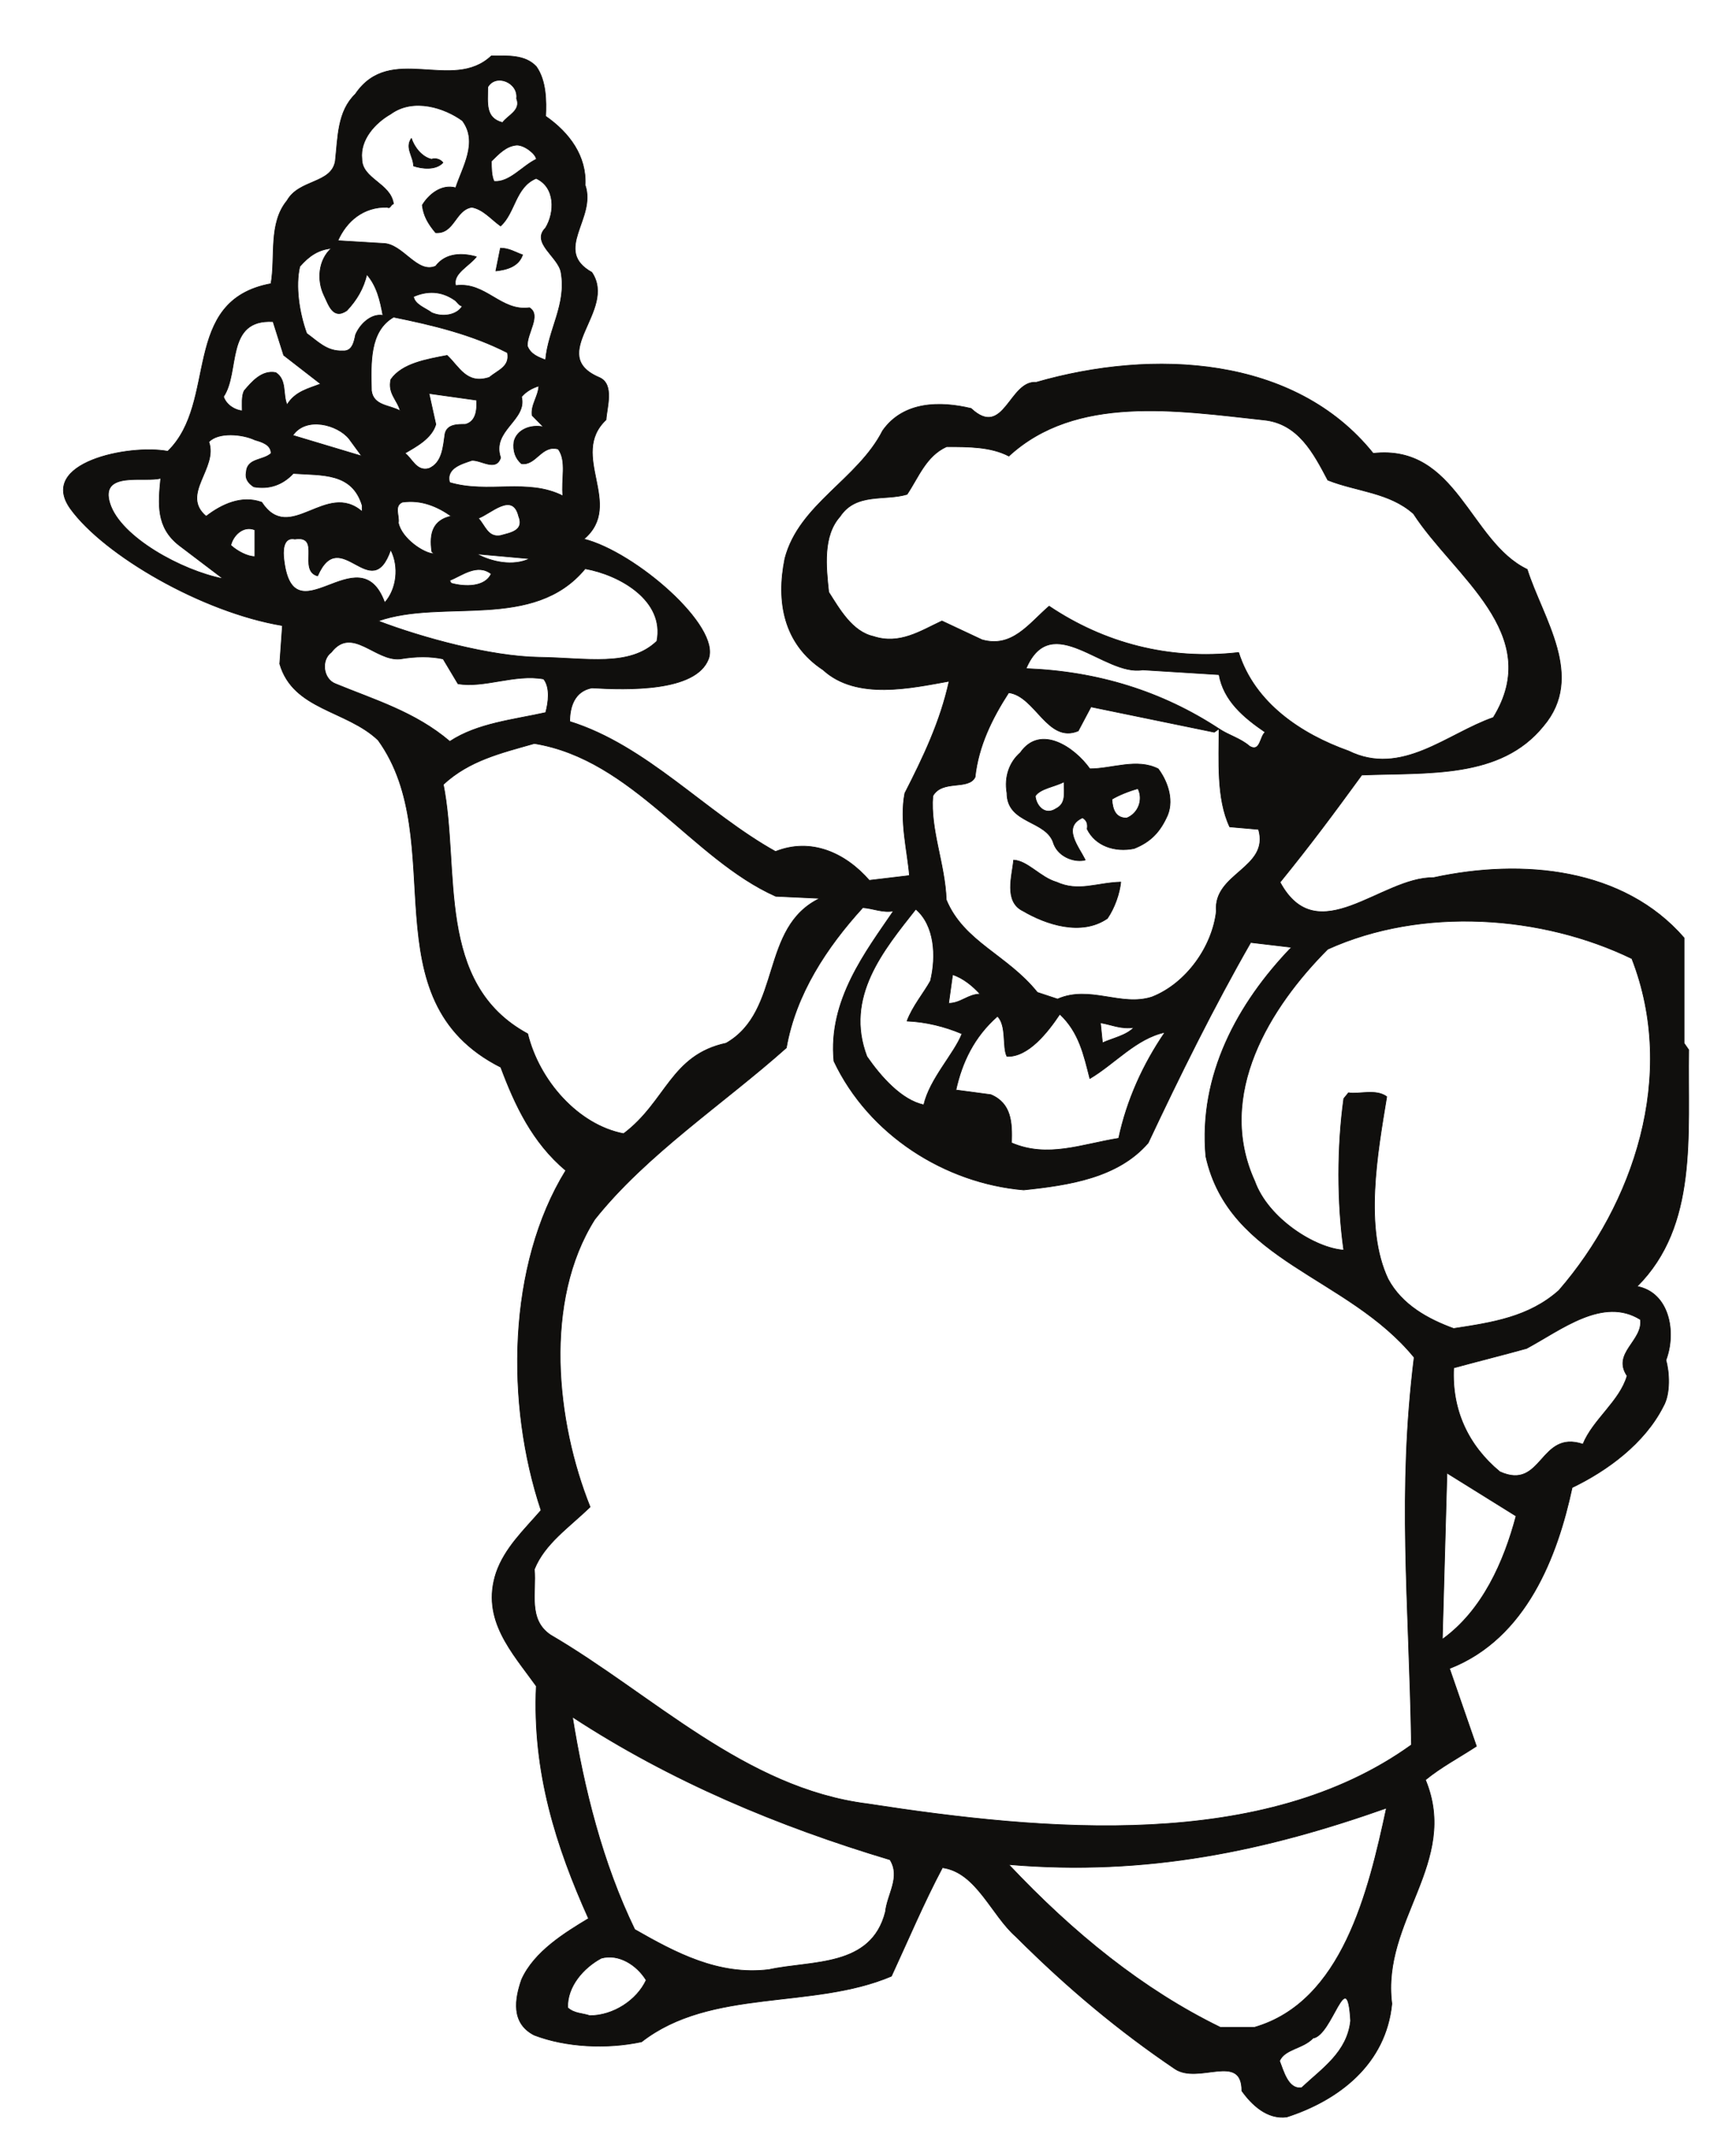 <?xml version="1.0" encoding="UTF-8"?>
<svg xmlns="http://www.w3.org/2000/svg" xmlns:xlink="http://www.w3.org/1999/xlink" width="308.985pt" height="379.709pt" viewBox="0 0 308.985 379.709" version="1.1">
<g id="surface1">
<path style="fill:none;stroke-width:0.12;stroke-linecap:butt;stroke-linejoin:round;stroke:rgb(6.476%,5.928%,5.235%);stroke-opacity:1;stroke-miterlimit:10;" d="M -0.001 -0.001 C 1.791 -2.52 1.791 -6.2 1.67 -8.841 C 5.952 -11.821 8.959 -15.981 8.702 -21.11 C 10.749 -27.071 2.862 -32.681 9.889 -36.618 C 14.432 -43.419 1.67 -51.27 11.229 -55.329 C 13.952 -56.52 12.53 -60.712 12.42 -62.841 C 5.729 -69.161 15.729 -77.892 8.479 -84.071 C 17.549 -86.341 32.909 -99.579 30.639 -105.419 C 28.381 -111.259 16.221 -110.919 9.889 -110.552 C 6.811 -111.142 5.952 -113.892 5.952 -116.528 C 19.67 -120.81 30.159 -132.739 42.581 -139.661 C 48.901 -137.142 54.991 -139.892 59.272 -144.79 L 66.42 -143.938 C 66.081 -139.661 64.631 -134.161 65.6 -129.278 C 68.831 -122.962 71.92 -116.528 73.479 -109.36 C 66.791 -110.552 57.01 -112.81 51.049 -107.341 C 43.999 -102.7 42.69 -95.181 44.249 -87.528 C 46.749 -77.892 57.229 -73.47 61.659 -64.77 C 65.37 -59.52 71.92 -59.52 77.389 -60.829 C 83.26 -66.302 84.19 -55.81 88.979 -56.181 C 109.729 -50.2 134.991 -51.419 148.959 -68.821 C 163.87 -67.149 166.112 -84.552 176.37 -89.462 C 179.12 -98.161 186.749 -108.528 179.241 -117.349 C 171.612 -126.759 158.741 -125.571 146.92 -126.052 C 141.791 -133.079 137.991 -138.212 132.381 -145.13 C 139.041 -157.431 150.381 -144.188 159.682 -144.31 C 175.659 -140.849 193.549 -142.642 204.291 -155.02 L 204.291 -173.759 L 205.12 -174.95 C 204.889 -190.231 206.791 -206.188 195.932 -217.04 C 201.659 -218.118 202.959 -225.149 201.061 -230.169 C 201.659 -232.181 201.909 -236.118 200.581 -238.392 C 197.26 -244.97 190.581 -249.841 184.37 -252.821 C 181.76 -264.981 176.26 -279.661 162.541 -285.02 L 167.331 -298.849 C 164.209 -300.892 161.01 -302.571 158.26 -304.829 C 164.331 -319.489 150.381 -329.86 152.28 -344.661 C 151.229 -355.376 142.87 -361.81 133.569 -364.813 C 130.112 -365.267 127.362 -362.661 125.581 -360.165 C 125.581 -353.251 117.838 -359.091 113.639 -356.228 C 103.749 -349.536 94.569 -341.911 85.381 -332.731 C 80.991 -328.899 78.35 -321.27 72.291 -320.45 C 68.94 -326.77 66.19 -333.321 63.209 -339.759 C 49.131 -345.739 31.131 -341.798 18.741 -351.435 C 12.53 -352.767 5.249 -352.399 -0.369 -350.243 C -4.529 -348.118 -3.818 -343.81 -2.611 -340.353 C -0.369 -335.364 5.131 -332.02 9.299 -329.501 C 3.569 -316.739 -0.709 -303.501 -0.001 -288.142 C -4.279 -282.161 -9.888 -276.321 -7.138 -267.981 C -5.611 -263.56 -2.15 -260.329 0.85 -256.868 C -5.47 -237.911 -5.13 -213.251 5.249 -196.411 C -0.709 -191.419 -3.818 -184.731 -6.318 -178.04 C -30.162 -166.02 -15.138 -137.868 -28.15 -119.841 C -33.759 -114.489 -43.279 -114.489 -45.662 -106.27 L -45.181 -99.462 C -59.501 -97.079 -76.9 -86.931 -82.88 -78.712 C -88.841 -70.489 -72.509 -67.149 -65.591 -68.45 C -56.521 -59.642 -63.439 -41.642 -47.22 -38.63 C -46.369 -33.868 -47.709 -27.919 -44.361 -23.86 C -42.209 -20.04 -36.478 -20.892 -35.771 -16.829 C -35.291 -12.528 -35.4 -7.989 -32.201 -4.899 C -25.99 4.28 -14.912 -4.642 -7.99 1.901 C -5.021 1.901 -2.009 2.132 -0.001 -0.001 Z M -3.509 -5.688 C -2.662 -7.821 -5.068 -8.669 -6.009 -9.97 C -9.13 -9.149 -8.638 -6.52 -8.638 -3.649 C -7.201 -1.161 -3.138 -2.829 -3.509 -5.688 Z M -13.15 -9.63 C -10.291 -13.462 -13.15 -17.88 -14.341 -21.571 C -16.951 -20.86 -19.22 -22.868 -20.291 -24.661 C -20.068 -26.591 -19.22 -28.001 -17.912 -29.56 C -14.568 -29.79 -14.451 -25.509 -11.478 -25.028 C -9.439 -25.392 -8.021 -27.181 -6.349 -28.368 C -3.74 -25.989 -3.74 -21.45 -0.029 -19.899 C 3.432 -21.45 3.319 -25.989 1.651 -28.712 C -0.99 -31.349 3.909 -33.841 4.401 -36.591 C 5.44 -42.321 2.131 -46.739 1.651 -52.212 C 0.459 -51.731 -0.99 -51.27 -1.591 -49.72 C -1.701 -47.45 0.94 -44.22 -1.22 -42.911 C -6.349 -43.618 -8.978 -38.259 -14.341 -38.97 C -14.939 -36.849 -11.959 -35.509 -10.662 -33.841 C -13.15 -33.13 -16.13 -33.13 -17.912 -35.509 C -21.259 -36.962 -23.751 -31.462 -27.318 -31.462 L -35.318 -30.981 C -33.791 -27.52 -30.779 -24.911 -26.501 -25.028 C -26.021 -25.392 -25.912 -24.54 -25.419 -24.431 C -25.912 -20.751 -31.041 -20.009 -31.041 -16.438 C -31.412 -12.981 -28.662 -10.001 -25.912 -8.438 C -21.849 -5.47 -16.24 -7.368 -13.15 -9.63 Z M -0.001 -16.489 C -2.49 -17.681 -4.759 -20.661 -7.509 -20.431 C -7.99 -19.47 -7.99 -17.911 -7.99 -16.829 C -6.662 -15.528 -5.361 -14.11 -3.459 -13.97 C -2.009 -13.97 -0.001 -15.642 -0.001 -16.489 Z M -36.478 -32.341 C -38.751 -34.38 -39.091 -37.95 -37.779 -40.7 C -36.959 -42.349 -36.22 -45.099 -33.728 -43.419 C -31.939 -41.52 -30.751 -39.481 -30.162 -36.989 C -28.369 -39.028 -27.779 -41.642 -27.298 -44.27 C -29.451 -43.899 -31.459 -45.95 -32.169 -47.731 C -32.431 -49.04 -32.771 -50.712 -34.439 -50.591 C -37.298 -50.712 -38.861 -48.919 -40.869 -47.481 C -42.209 -43.79 -42.912 -39.028 -42.091 -35.571 C -40.419 -33.642 -38.751 -32.571 -36.478 -32.341 Z M -13.15 -42.599 C -14.111 -44.27 -16.72 -44.642 -18.619 -43.79 C -19.701 -42.97 -21.63 -42.368 -21.849 -40.931 C -19.47 -39.88 -16.951 -39.88 -14.568 -41.52 C -14.111 -41.778 -13.751 -42.599 -13.15 -42.599 Z M -5.13 -50.911 C -4.65 -53.399 -6.798 -54.001 -8.361 -55.302 C -12.412 -56.63 -13.72 -53.399 -15.869 -51.392 C -19.56 -52.099 -23.869 -52.81 -25.88 -55.669 C -26.47 -58.161 -24.689 -59.349 -24.209 -61.278 C -25.99 -60.2 -28.97 -60.431 -29.341 -57.681 C -29.451 -52.688 -29.709 -47.079 -25.4 -44.579 C -18.369 -46.001 -11.451 -47.669 -5.13 -50.911 Z M -44.959 -51.36 L -38.38 -56.462 C -40.529 -57.31 -42.912 -57.79 -44.361 -60.181 C -45.181 -58.278 -44.361 -55.751 -46.369 -54.45 C -48.869 -53.97 -50.65 -56.118 -51.99 -57.681 C -52.47 -58.618 -52.33 -60.181 -52.33 -61.251 C -53.662 -61.142 -55.189 -60.181 -55.669 -58.731 C -52.689 -54.341 -55.439 -44.899 -46.849 -45.38 Z M 0.459 -56.829 C 0.338 -58.759 -0.99 -60.181 -0.74 -62.071 L 1.28 -64.118 C -0.99 -63.63 -3.478 -64.599 -3.97 -66.751 C -4.189 -68.399 -3.709 -69.731 -2.63 -70.661 C -0.029 -71.028 0.94 -67.212 3.909 -68.06 C 5.471 -70.212 4.401 -73.528 4.741 -76.392 C -1.591 -73.188 -8.619 -76.052 -15.419 -74.009 C -16.13 -71.399 -13.15 -70.661 -11.478 -70.071 C -9.81 -69.962 -7.169 -72.11 -6.349 -69.591 C -8.021 -64.712 -1.591 -62.931 -2.63 -58.759 C -1.81 -57.79 -0.74 -57.2 0.459 -56.829 Z M -10.63 -59.349 C -10.509 -61.142 -10.74 -63.181 -12.638 -63.661 C -14.091 -63.661 -15.869 -63.661 -16.24 -65.329 C -16.58 -67.599 -16.689 -70.47 -19.099 -71.509 C -21.341 -72.11 -22.08 -69.731 -23.38 -68.79 C -21.341 -67.599 -18.619 -66.161 -17.88 -63.661 L -19.099 -58.161 Z M 140.881 -73.579 C 146.01 -75.618 151.85 -75.739 156.131 -79.56 C 163.311 -90.649 179.522 -100.911 170.338 -115.821 C 162.12 -118.681 154.01 -126.419 144.569 -121.77 C 136.229 -118.802 127.87 -113.302 125.01 -104.251 C 112.62 -105.669 101.061 -102.579 91.28 -96.009 C 87.682 -99.118 84.702 -103.52 79.338 -101.989 L 72.202 -98.642 C 68.37 -100.431 64.659 -102.919 60.01 -101.392 C 56.209 -100.54 53.952 -96.489 52.049 -93.509 C 51.561 -88.981 50.971 -83.501 54.061 -80.052 C 56.92 -75.739 62.049 -77.302 65.991 -76.11 C 68.01 -73.13 69.338 -69.302 73.022 -67.63 C 76.959 -67.63 80.901 -67.63 84.112 -69.302 C 96.041 -58.329 114.041 -61.2 129.432 -62.868 C 135.639 -63.462 138.362 -68.821 140.881 -73.579 Z M -33.33 -66.212 L -31.068 -69.302 L -43.341 -65.618 C -40.959 -62.161 -35.349 -63.72 -33.33 -66.212 Z M -47.201 -68.821 C -48.611 -70.13 -51.478 -69.642 -51.619 -72.169 C -51.841 -73.239 -51.361 -74.071 -50.279 -74.77 C -47.56 -75.259 -45.15 -74.431 -43.251 -72.392 C -38.119 -72.759 -32.771 -72.169 -30.978 -78.118 L -30.978 -79.2 C -37.419 -73.579 -43.849 -85.149 -48.869 -77.52 C -52.439 -76.22 -56.009 -77.892 -58.759 -80.02 C -63.412 -76.11 -56.611 -71.462 -58.279 -66.778 C -56.611 -64.989 -52.33 -65.36 -50.06 -66.438 C -48.869 -66.778 -47.201 -67.259 -47.201 -68.821 Z M -66.841 -73.239 C -67.291 -77.892 -67.662 -81.95 -63.611 -85.149 L -55.728 -91.13 C -63.13 -89.681 -73.978 -83.731 -75.88 -77.778 C -77.81 -71.802 -69.56 -74.071 -66.841 -73.239 Z M -15.138 -79.989 C -18.341 -80.7 -19.08 -82.97 -18.591 -86.31 L -18.22 -86.681 C -19.9 -86.681 -23.951 -84.04 -24.548 -81.181 C -24.318 -79.989 -25.4 -78.2 -23.841 -77.501 C -20.38 -77.009 -17.521 -78.321 -15.138 -79.989 Z M -3.138 -79.989 C -2.068 -82.63 -4.701 -82.97 -6.38 -83.45 C -8.638 -83.821 -9.099 -81.661 -10.318 -80.36 C -8.162 -79.618 -4.22 -75.571 -3.138 -79.989 Z M -50.091 -87.188 C -51.388 -87.188 -53.181 -86.251 -54.369 -85.181 C -54.001 -83.501 -52.209 -81.579 -50.091 -82.431 Z M -38.919 -90.618 C -34.861 -81.321 -29.361 -95.981 -25.912 -85.97 C -24.349 -88.95 -24.83 -93.001 -26.978 -95.38 C -31.521 -82.88 -43.568 -102.552 -44.978 -87.161 C -45.099 -85.489 -44.759 -83.7 -42.97 -84.071 C -38.181 -83.329 -42.49 -89.661 -38.919 -90.618 Z M -1.162 -87.56 C -4.138 -88.981 -7.959 -88.149 -10.599 -86.712 Z M -8.021 -90.251 C -9.099 -92.63 -12.669 -92.63 -15.162 -91.919 L -15.419 -91.438 C -13.15 -90.509 -10.509 -88.349 -8.021 -90.251 Z M 21.459 -102.239 C 16.581 -106.892 9.069 -105.22 0.479 -105.099 C -8.111 -104.962 -20.271 -101.649 -28.15 -98.642 C -16.58 -94.591 -0.478 -100.462 8.702 -89.341 C 14.799 -90.419 22.909 -94.962 21.459 -102.239 Z M -16.58 -105.392 L -13.939 -109.81 C -9.298 -110.63 -3.798 -108.02 1.311 -108.962 C 2.522 -110.52 2.159 -113.161 1.67 -114.938 C -4.169 -116.239 -10.49 -116.841 -15.388 -120.071 C -21.568 -114.802 -28.849 -112.669 -35.771 -109.81 C -37.931 -108.962 -38.38 -105.61 -36.478 -104.2 C -32.791 -99.438 -28.63 -105.868 -24.209 -105.392 C -21.341 -104.911 -18.849 -104.911 -16.58 -105.392 Z M 121.522 -108.188 C 122.35 -112.841 125.92 -115.821 129.741 -118.431 C 128.78 -119.161 128.889 -122.028 126.991 -120.95 C 125.319 -119.501 123.311 -119.02 121.522 -117.829 C 121.522 -123.329 121.041 -130.251 123.42 -135.27 L 128.549 -135.72 C 130.569 -142.642 120.452 -143.489 121.041 -150.29 C 120.331 -156.61 115.659 -163.161 109.588 -165.54 C 104.088 -167.329 98.51 -163.392 92.78 -165.911 L 89.182 -164.72 C 83.819 -158.028 76.081 -155.759 72.971 -148.251 C 72.741 -141.81 70.1 -135.86 70.581 -129.77 C 72.26 -126.79 76.909 -128.802 78.1 -126.419 C 78.69 -120.95 81.069 -116.052 84.081 -111.399 C 88.838 -111.989 90.991 -120.47 96.459 -118.2 L 98.729 -113.919 L 120.67 -118.431 L 121.522 -117.829 C 111.381 -111.169 99.92 -107.599 87.17 -107.118 C 91.702 -96.489 101.112 -108.528 107.92 -107.341 Z M 42.612 -147.618 L 50.491 -147.989 C 39.741 -153.118 43.799 -168.028 33.791 -173.759 C 23.901 -175.892 23.159 -184.13 15.541 -189.86 C 7.432 -188.302 0.51 -180.419 -1.529 -172.091 C -18.08 -163.13 -13.548 -142.86 -16.548 -127.731 C -11.9 -123.419 -6.181 -122.11 -0.341 -120.438 C 17.209 -123.302 27.702 -140.962 42.612 -147.618 Z M 63.581 -150.231 C 58.709 -157.399 51.901 -166.11 52.979 -176.962 C 59.19 -190.091 72.772 -198.681 86.741 -199.868 C 94.85 -199.02 103.549 -197.712 108.909 -191.501 C 114.522 -179.571 120.588 -167.302 127.159 -155.841 L 134.42 -156.7 C 124.78 -166.7 117.87 -179.462 119.17 -193.892 C 123.338 -212.739 144.338 -215.118 156.249 -229.661 C 153.272 -253.868 155.311 -272.349 155.772 -298.599 C 129.432 -317.56 90.651 -313.989 58.932 -309.091 C 37.112 -306.341 20.67 -289.642 2.522 -279.04 C -1.529 -276.29 0.03 -271.528 -0.341 -267.36 C 1.479 -262.821 5.76 -259.962 9.581 -256.278 C 3.491 -241.11 1.221 -219.649 10.409 -205.11 C 19.588 -193.552 33.42 -184.47 44.51 -174.579 C 46.182 -165.028 51.682 -156.7 58.112 -149.642 C 60.01 -149.778 61.682 -150.599 63.581 -150.231 Z M 70.159 -162.681 C 68.971 -164.829 66.959 -167.212 65.991 -169.821 C 69.338 -169.962 72.682 -170.778 75.772 -172.091 C 74.35 -175.688 70.049 -180.079 68.971 -184.731 C 65.03 -183.911 61.338 -179.739 58.85 -176.142 C 54.799 -165.54 61.831 -157.181 67.549 -149.919 C 70.901 -152.778 71.241 -158.251 70.159 -162.681 Z M 194.999 -158.712 C 203.131 -179.571 195.249 -202.47 182.01 -217.751 C 176.659 -222.52 170.081 -223.481 163.28 -224.528 C 158.772 -222.88 154.088 -220.36 151.6 -215.712 C 147.319 -206.642 149.702 -193.399 151.37 -183.278 C 149.44 -181.841 146.35 -182.919 144.569 -182.579 L 143.721 -183.618 C 142.53 -192.212 142.53 -202.13 143.721 -210.579 C 138.62 -210.239 130.249 -204.97 127.87 -198.31 C 120.838 -182.919 130.62 -167.302 140.862 -157.04 C 157.69 -149.411 179.041 -150.97 194.999 -158.712 Z M 78.999 -165.028 C 76.85 -165.028 75.549 -166.669 73.389 -166.669 L 74.1 -161.571 C 76.03 -162.169 77.811 -163.7 78.999 -165.028 Z M 98.53 -180.052 C 102.959 -177.438 106.78 -172.911 111.889 -171.829 C 107.971 -177.56 105.112 -183.88 103.659 -190.681 C 96.999 -191.759 91.022 -194.251 84.588 -191.501 C 84.702 -187.931 84.588 -184.47 80.901 -182.919 L 74.69 -182.091 C 75.772 -177.188 77.901 -172.649 82.088 -168.97 C 83.772 -170.642 82.92 -174.47 83.772 -176.11 C 87.561 -176.251 91.022 -171.829 93.182 -168.599 C 96.631 -171.829 97.459 -175.892 98.53 -180.052 Z M 106.389 -170.95 C 105.049 -172.399 102.561 -172.88 100.772 -173.7 L 100.409 -170.13 C 102.452 -170.47 104.12 -171.321 106.389 -170.95 Z M 196.53 -222.938 C 197.01 -226.739 191.432 -228.892 194.151 -232.95 C 192.838 -237.481 188.081 -240.712 186.291 -245.11 C 178.53 -242.501 179.12 -253.47 171.499 -250.009 C 165.889 -245.36 162.909 -239.04 163.28 -231.528 C 167.221 -230.45 171.979 -229.259 176.26 -228.071 C 182.471 -224.731 189.87 -218.77 196.53 -222.938 Z M 174.389 -257.892 C 172.241 -266.001 168.409 -274.7 161.26 -279.829 L 162.088 -250.239 Z M 62.959 -319.04 C 64.889 -322.149 62.479 -325.13 62.139 -328.329 C 59.612 -338.255 49.01 -336.923 41.389 -338.595 C 32.432 -339.673 24.811 -335.618 17.522 -331.45 C 11.791 -319.63 8.479 -306.392 6.44 -293.642 C 23.952 -305.091 43.061 -313.079 62.959 -319.04 Z M 151.319 -309.849 C 148.112 -324.759 143.459 -344.321 127.838 -348.856 L 121.749 -348.856 C 108.03 -342.165 95.639 -332.161 84.081 -319.892 C 108.741 -322.009 130.081 -317.36 151.319 -309.849 Z M 19.561 -340.466 C 17.889 -344.063 13.69 -346.786 9.53 -346.786 C 8.221 -346.333 6.78 -346.446 5.588 -345.368 C 5.471 -341.544 8.452 -338.228 11.569 -336.556 C 14.659 -335.704 17.889 -337.743 19.561 -340.466 Z M 144.94 -347.692 C 144.338 -353.278 139.92 -356.142 136.229 -359.599 C 133.831 -359.97 132.999 -356.622 132.291 -354.837 C 133.229 -352.685 136.459 -352.685 138.249 -350.782 C 141.709 -350.302 144.338 -337.317 144.94 -347.692 Z M 144.94 -347.692 " transform="matrix(1,0,0,-1,95.451,11.843)"/>
<path style=" stroke:none;fill-rule:evenodd;fill:rgb(6.476%,5.928%,5.235%);fill-opacity:1;" d="M 95.449 11.844 C 97.242 14.363 97.242 18.043 97.121 20.684 C 101.402 23.664 104.41 27.824 104.152 32.953 C 106.199 38.914 98.312 44.523 105.34 48.461 C 109.883 55.262 97.121 63.113 106.68 67.172 C 109.402 68.363 107.98 72.555 107.871 74.684 C 101.18 81.004 111.18 89.734 103.93 95.914 C 113 98.184 128.359 111.422 126.09 117.262 C 123.832 123.102 111.672 122.762 105.34 122.395 C 102.262 122.984 101.402 125.734 101.402 128.371 C 115.121 132.652 125.609 144.582 138.031 151.504 C 144.352 148.984 150.441 151.734 154.723 156.633 L 161.871 155.781 C 161.531 151.504 160.082 146.004 161.051 141.121 C 164.281 134.805 167.371 128.371 168.93 121.203 C 162.242 122.395 152.461 124.652 146.5 119.184 C 139.449 114.543 138.141 107.023 139.699 99.371 C 142.199 89.734 152.68 85.312 157.109 76.613 C 160.82 71.363 167.371 71.363 172.84 72.672 C 178.711 78.145 179.641 67.652 184.43 68.023 C 205.18 62.043 230.441 63.262 244.41 80.664 C 259.32 78.992 261.562 96.395 271.82 101.305 C 274.57 110.004 282.199 120.371 274.691 129.191 C 267.062 138.602 254.191 137.414 242.371 137.895 C 237.242 144.922 233.441 150.055 227.832 156.973 C 234.492 169.273 245.832 156.031 255.133 156.152 C 271.109 152.691 289 154.484 299.742 166.863 L 299.742 185.602 L 300.57 186.793 C 300.34 202.074 302.242 218.031 291.383 228.883 C 297.109 229.961 298.41 236.992 296.512 242.012 C 297.109 244.023 297.359 247.961 296.031 250.234 C 292.711 256.812 286.031 261.684 279.82 264.664 C 277.211 276.824 271.711 291.504 257.992 296.863 L 262.781 310.691 C 259.66 312.734 256.461 314.414 253.711 316.672 C 259.781 331.332 245.832 341.703 247.73 356.504 C 246.68 367.219 238.32 373.652 229.02 376.656 C 225.562 377.109 222.812 374.504 221.031 372.008 C 221.031 365.094 213.289 370.934 209.09 368.07 C 199.199 361.379 190.02 353.754 180.832 344.574 C 176.441 340.742 173.801 333.113 167.742 332.293 C 164.391 338.613 161.641 345.164 158.66 351.602 C 144.582 357.582 126.582 353.641 114.191 363.277 C 107.98 364.609 100.699 364.242 95.082 362.086 C 90.922 359.961 91.633 355.652 92.84 352.195 C 95.082 347.207 100.582 343.863 104.75 341.344 C 99.02 328.582 94.742 315.344 95.449 299.984 C 91.172 294.004 85.562 288.164 88.312 279.824 C 89.84 275.402 93.301 272.172 96.301 268.711 C 89.98 249.754 90.32 225.094 100.699 208.254 C 94.742 203.262 91.633 196.574 89.133 189.883 C 65.289 177.863 80.312 149.711 67.301 131.684 C 61.691 126.332 52.172 126.332 49.789 118.113 L 50.27 111.305 C 35.949 108.922 18.551 98.773 12.57 90.555 C 6.609 82.332 22.941 78.992 29.859 80.293 C 38.93 71.484 32.012 53.484 48.23 50.473 C 49.082 45.711 47.742 39.762 51.09 35.703 C 53.242 31.883 58.973 32.734 59.68 28.672 C 60.16 24.371 60.051 19.832 63.25 16.742 C 69.461 7.562 80.539 16.484 87.461 9.941 C 90.43 9.941 93.441 9.711 95.449 11.844 M 91.941 17.531 C 92.789 19.664 90.383 20.512 89.441 21.812 C 86.32 20.992 86.812 18.363 86.812 15.492 C 88.25 13.004 92.312 14.672 91.941 17.531 M 82.301 21.473 C 85.16 25.305 82.301 29.723 81.109 33.414 C 78.5 32.703 76.23 34.711 75.16 36.504 C 75.383 38.434 76.23 39.844 77.539 41.402 C 80.883 41.633 81 37.352 83.973 36.871 C 86.012 37.234 87.43 39.023 89.102 40.211 C 91.711 37.832 91.711 33.293 95.422 31.742 C 98.883 33.293 98.77 37.832 97.102 40.555 C 94.461 43.191 99.359 45.684 99.852 48.434 C 100.891 54.164 97.582 58.582 97.102 64.055 C 95.91 63.574 94.461 63.113 93.859 61.562 C 93.75 59.293 96.391 56.062 94.23 54.754 C 89.102 55.461 86.473 50.102 81.109 50.812 C 80.512 48.691 83.492 47.352 84.789 45.684 C 82.301 44.973 79.32 44.973 77.539 47.352 C 74.191 48.805 71.699 43.305 68.133 43.305 L 60.133 42.824 C 61.66 39.363 64.672 36.754 68.949 36.871 C 69.43 37.234 69.539 36.383 70.031 36.273 C 69.539 32.594 64.41 31.852 64.41 28.281 C 64.039 24.824 66.789 21.844 69.539 20.281 C 73.602 17.312 79.211 19.211 82.301 21.473 M 95.449 28.332 C 92.961 29.523 90.691 32.504 87.941 32.273 C 87.461 31.312 87.461 29.754 87.461 28.672 C 88.789 27.371 90.09 25.953 91.992 25.812 C 93.441 25.812 95.449 27.484 95.449 28.332 M 58.973 44.184 C 56.699 46.223 56.359 49.793 57.672 52.543 C 58.492 54.191 59.23 56.941 61.723 55.262 C 63.512 53.363 64.699 51.324 65.289 48.832 C 67.082 50.871 67.672 53.484 68.152 56.113 C 66 55.742 63.992 57.793 63.281 59.574 C 63.02 60.883 62.68 62.555 61.012 62.434 C 58.152 62.555 56.59 60.762 54.582 59.324 C 53.242 55.633 52.539 50.871 53.359 47.414 C 55.031 45.484 56.699 44.414 58.973 44.184 M 82.301 54.441 C 81.34 56.113 78.73 56.484 76.832 55.633 C 75.75 54.812 73.82 54.211 73.602 52.773 C 75.98 51.723 78.5 51.723 80.883 53.363 C 81.34 53.621 81.699 54.441 82.301 54.441 M 90.32 62.754 C 90.801 65.242 88.652 65.844 87.09 67.145 C 83.039 68.473 81.73 65.242 79.582 63.234 C 75.891 63.941 71.582 64.652 69.57 67.512 C 68.98 70.004 70.762 71.191 71.242 73.121 C 69.461 72.043 66.48 72.273 66.109 69.523 C 66 64.531 65.742 58.922 70.051 56.422 C 77.082 57.844 84 59.512 90.32 62.754 M 50.492 63.203 L 57.07 68.305 C 54.922 69.152 52.539 69.633 51.09 72.023 C 50.27 70.121 51.09 67.594 49.082 66.293 C 46.582 65.812 44.801 67.961 43.461 69.523 C 42.98 70.461 43.121 72.023 43.121 73.094 C 41.789 72.984 40.262 72.023 39.781 70.574 C 42.762 66.184 40.012 56.742 48.602 57.223 Z M 95.91 68.672 C 95.789 70.602 94.461 72.023 94.711 73.914 L 96.73 75.961 C 94.461 75.473 91.973 76.441 91.48 78.594 C 91.262 80.242 91.742 81.574 92.82 82.504 C 95.422 82.871 96.391 79.055 99.359 79.902 C 100.922 82.055 99.852 85.371 100.191 88.234 C 93.859 85.031 86.832 87.895 80.031 85.852 C 79.32 83.242 82.301 82.504 83.973 81.914 C 85.641 81.805 88.281 83.953 89.102 81.434 C 87.43 76.555 93.859 74.773 92.82 70.602 C 93.641 69.633 94.711 69.043 95.91 68.672 M 84.82 71.191 C 84.941 72.984 84.711 75.023 82.812 75.504 C 81.359 75.504 79.582 75.504 79.211 77.172 C 78.871 79.441 78.762 82.312 76.352 83.352 C 74.109 83.953 73.371 81.574 72.07 80.633 C 74.109 79.441 76.832 78.004 77.57 75.504 L 76.352 70.004 Z M 236.332 85.422 C 241.461 87.461 247.301 87.582 251.582 91.402 C 258.762 102.492 274.973 112.754 265.789 127.664 C 257.57 130.523 249.461 138.262 240.02 133.613 C 231.68 130.645 223.32 125.145 220.461 116.094 C 208.07 117.512 196.512 114.422 186.73 107.852 C 183.133 110.961 180.152 115.363 174.789 113.832 L 167.652 110.484 C 163.82 112.273 160.109 114.762 155.461 113.234 C 151.66 112.383 149.402 108.332 147.5 105.352 C 147.012 100.824 146.422 95.344 149.512 91.895 C 152.371 87.582 157.5 89.145 161.441 87.953 C 163.461 84.973 164.789 81.145 168.473 79.473 C 172.41 79.473 176.352 79.473 179.562 81.145 C 191.492 70.172 209.492 73.043 224.883 74.711 C 231.09 75.305 233.812 80.664 236.332 85.422 M 62.121 78.055 L 64.383 81.145 L 52.109 77.461 C 54.492 74.004 60.102 75.562 62.121 78.055 M 48.25 80.664 C 46.84 81.973 43.973 81.484 43.832 84.012 C 43.609 85.082 44.09 85.914 45.172 86.613 C 47.891 87.102 50.301 86.273 52.199 84.234 C 57.332 84.602 62.68 84.012 64.473 89.961 L 64.473 91.043 C 58.031 85.422 51.602 96.992 46.582 89.363 C 43.012 88.062 39.441 89.734 36.691 91.863 C 32.039 87.953 38.84 83.305 37.172 78.621 C 38.84 76.832 43.121 77.203 45.391 78.281 C 46.582 78.621 48.25 79.102 48.25 80.664 M 28.609 85.082 C 28.16 89.734 27.789 93.793 31.84 96.992 L 39.723 102.973 C 32.32 101.523 21.473 95.574 19.57 89.621 C 17.641 83.645 25.891 85.914 28.609 85.082 M 80.312 91.832 C 77.109 92.543 76.371 94.812 76.859 98.152 L 77.23 98.523 C 75.551 98.523 71.5 95.883 70.902 93.023 C 71.133 91.832 70.051 90.043 71.609 89.344 C 75.07 88.852 77.93 90.164 80.312 91.832 M 92.312 91.832 C 93.383 94.473 90.75 94.812 89.07 95.293 C 86.812 95.664 86.352 93.504 85.133 92.203 C 87.289 91.461 91.23 87.414 92.312 91.832 M 45.359 99.031 C 44.062 99.031 42.27 98.094 41.082 97.023 C 41.449 95.344 43.242 93.422 45.359 94.273 Z M 56.531 102.461 C 60.59 93.164 66.09 107.824 69.539 97.812 C 71.102 100.793 70.621 104.844 68.473 107.223 C 63.93 94.723 51.883 114.395 50.473 99.004 C 50.352 97.332 50.691 95.543 52.48 95.914 C 57.27 95.172 52.961 101.504 56.531 102.461 M 94.289 99.402 C 91.312 100.824 87.492 99.992 84.852 98.555 Z M 87.43 102.094 C 86.352 104.473 82.781 104.473 80.289 103.762 L 80.031 103.281 C 82.301 102.352 84.941 100.191 87.43 102.094 M 116.91 114.082 C 112.031 118.734 104.52 117.062 95.93 116.941 C 87.34 116.805 75.18 113.492 67.301 110.484 C 78.871 106.434 94.973 112.305 104.152 101.184 C 110.25 102.262 118.359 106.805 116.91 114.082 M 78.871 117.234 L 81.512 121.652 C 86.152 122.473 91.652 119.863 96.762 120.805 C 97.973 122.363 97.609 125.004 97.121 126.781 C 91.281 128.082 84.961 128.684 80.062 131.914 C 73.883 126.645 66.602 124.512 59.68 121.652 C 57.52 120.805 57.07 117.453 58.973 116.043 C 62.66 111.281 66.82 117.711 71.242 117.234 C 74.109 116.754 76.602 116.754 78.871 117.234 M 216.973 120.031 C 217.801 124.684 221.371 127.664 225.191 130.273 C 224.23 131.004 224.34 133.871 222.441 132.793 C 220.77 131.344 218.762 130.863 216.973 129.672 C 216.973 135.172 216.492 142.094 218.871 147.113 L 224 147.562 C 226.02 154.484 215.902 155.332 216.492 162.133 C 215.781 168.453 211.109 175.004 205.039 177.383 C 199.539 179.172 193.961 175.234 188.23 177.754 L 184.633 176.562 C 179.27 169.871 171.531 167.602 168.422 160.094 C 168.191 153.652 165.551 147.703 166.031 141.613 C 167.711 138.633 172.359 140.645 173.551 138.262 C 174.141 132.793 176.52 127.895 179.531 123.242 C 184.289 123.832 186.441 132.312 191.91 130.043 L 194.18 125.762 L 216.121 130.273 L 216.973 129.672 C 206.832 123.012 195.371 119.441 182.621 118.961 C 187.152 108.332 196.562 120.371 203.371 119.184 Z M 138.062 159.461 L 145.941 159.832 C 135.191 164.961 139.25 179.871 129.242 185.602 C 119.352 187.734 118.609 195.973 110.992 201.703 C 102.883 200.145 95.961 192.262 93.922 183.934 C 77.371 174.973 81.902 154.703 78.902 139.574 C 83.551 135.262 89.27 133.953 95.109 132.281 C 112.66 135.145 123.152 152.805 138.062 159.461 M 159.031 162.074 C 154.16 169.242 147.352 177.953 148.43 188.805 C 154.641 201.934 168.223 210.523 182.191 211.711 C 190.301 210.863 199 209.555 204.359 203.344 C 209.973 191.414 216.039 179.145 222.609 167.684 L 229.871 168.543 C 220.23 178.543 213.32 191.305 214.621 205.734 C 218.789 224.582 239.789 226.961 251.699 241.504 C 248.723 265.711 250.762 284.191 251.223 310.441 C 224.883 329.402 186.102 325.832 154.383 320.934 C 132.562 318.184 116.121 301.484 97.973 290.883 C 93.922 288.133 95.48 283.371 95.109 279.203 C 96.93 274.664 101.211 271.805 105.031 268.121 C 98.941 252.953 96.672 231.492 105.859 216.953 C 115.039 205.395 128.871 196.312 139.961 186.422 C 141.633 176.871 147.133 168.543 153.562 161.484 C 155.461 161.621 157.133 162.441 159.031 162.074 M 165.609 174.523 C 164.422 176.672 162.41 179.055 161.441 181.664 C 164.789 181.805 168.133 182.621 171.223 183.934 C 169.801 187.531 165.5 191.922 164.422 196.574 C 160.48 195.754 156.789 191.582 154.301 187.984 C 150.25 177.383 157.281 169.023 163 161.762 C 166.352 164.621 166.691 170.094 165.609 174.523 M 290.449 170.555 C 298.582 191.414 290.699 214.312 277.461 229.594 C 272.109 234.363 265.531 235.324 258.73 236.371 C 254.223 234.723 249.539 232.203 247.051 227.555 C 242.77 218.484 245.152 205.242 246.82 195.121 C 244.891 193.684 241.801 194.762 240.02 194.422 L 239.172 195.461 C 237.98 204.055 237.98 213.973 239.172 222.422 C 234.07 222.082 225.699 216.812 223.32 210.152 C 216.289 194.762 226.07 179.145 236.312 168.883 C 253.141 161.254 274.492 162.812 290.449 170.555 M 174.449 176.871 C 172.301 176.871 171 178.512 168.84 178.512 L 169.551 173.414 C 171.48 174.012 173.262 175.543 174.449 176.871 M 193.98 191.895 C 198.41 189.281 202.23 184.754 207.34 183.672 C 203.422 189.402 200.562 195.723 199.109 202.523 C 192.449 203.602 186.473 206.094 180.039 203.344 C 180.152 199.773 180.039 196.312 176.352 194.762 L 170.141 193.934 C 171.223 189.031 173.352 184.492 177.539 180.812 C 179.223 182.484 178.371 186.312 179.223 187.953 C 183.012 188.094 186.473 183.672 188.633 180.441 C 192.082 183.672 192.91 187.734 193.98 191.895 M 201.84 182.793 C 200.5 184.242 198.012 184.723 196.223 185.543 L 195.859 181.973 C 197.902 182.312 199.57 183.164 201.84 182.793 M 291.98 234.781 C 292.461 238.582 286.883 240.734 289.602 244.793 C 288.289 249.324 283.531 252.555 281.742 256.953 C 273.98 254.344 274.57 265.312 266.949 261.852 C 261.34 257.203 258.359 250.883 258.73 243.371 C 262.672 242.293 267.43 241.102 271.711 239.914 C 277.922 236.574 285.32 230.613 291.98 234.781 M 269.84 269.734 C 267.691 277.844 263.859 286.543 256.711 291.672 L 257.539 262.082 Z M 158.41 330.883 C 160.34 333.992 157.93 336.973 157.59 340.172 C 155.062 350.098 144.461 348.766 136.84 350.438 C 127.883 351.516 120.262 347.461 112.973 343.293 C 107.242 331.473 103.93 318.234 101.891 305.484 C 119.402 316.934 138.512 324.922 158.41 330.883 M 246.77 321.691 C 243.562 336.602 238.91 356.164 223.289 360.699 L 217.199 360.699 C 203.48 354.008 191.09 344.004 179.531 331.734 C 204.191 333.852 225.531 329.203 246.77 321.691 M 115.012 352.309 C 113.34 355.906 109.141 358.629 104.98 358.629 C 103.672 358.176 102.23 358.289 101.039 357.211 C 100.922 353.387 103.902 350.07 107.02 348.398 C 110.109 347.547 113.34 349.586 115.012 352.309 M 240.391 359.535 C 239.789 365.121 235.371 367.984 231.68 371.441 C 229.281 371.812 228.449 368.465 227.742 366.68 C 228.68 364.527 231.91 364.527 233.699 362.625 C 237.16 362.145 239.789 349.16 240.391 359.535 "/>
<path style="fill:none;stroke-width:0.12;stroke-linecap:butt;stroke-linejoin:round;stroke:rgb(6.476%,5.928%,5.235%);stroke-opacity:1;stroke-miterlimit:10;" d="M -0.001 0.001 C 0.738 0.251 1.558 0.001 2.039 -0.601 C 0.738 -2.019 -1.79 -1.679 -3.2 -1.19 C -3.2 0.481 -4.762 2.04 -3.571 3.712 C -3.09 2.149 -1.668 0.36 -0.001 0.001 Z M -0.001 0.001 " transform="matrix(1,0,0,-1,76.801,28.333)"/>
<path style=" stroke:none;fill-rule:evenodd;fill:rgb(6.476%,5.928%,5.235%);fill-opacity:1;" d="M 76.801 28.332 C 77.539 28.082 78.359 28.332 78.84 28.934 C 77.539 30.352 75.012 30.012 73.602 29.523 C 73.602 27.852 72.039 26.293 73.23 24.621 C 73.711 26.184 75.133 27.973 76.801 28.332 "/>
<path style="fill:none;stroke-width:0.12;stroke-linecap:butt;stroke-linejoin:round;stroke:rgb(6.476%,5.928%,5.235%);stroke-opacity:1;stroke-miterlimit:10;" d="M 0.001 -0.001 C -0.698 -2.04 -2.721 -2.642 -4.76 -2.86 L -3.94 1.19 C -2.377 1.19 -1.299 0.448 0.001 -0.001 Z M 0.001 -0.001 " transform="matrix(1,0,0,-1,93.01,45.343)"/>
<path style=" stroke:none;fill-rule:evenodd;fill:rgb(6.476%,5.928%,5.235%);fill-opacity:1;" d="M 93.012 45.344 C 92.312 47.383 90.289 47.984 88.25 48.203 L 89.07 44.152 C 90.633 44.152 91.711 44.895 93.012 45.344 "/>
<path style="fill:none;stroke-width:0.12;stroke-linecap:butt;stroke-linejoin:round;stroke:rgb(6.476%,5.928%,5.235%);stroke-opacity:1;stroke-miterlimit:10;" d="M -0.001 0 C 3.941 0 8.371 1.93 12.16 0 C 13.609 -1.898 15.031 -5.238 13.839 -8.219 C 12.531 -11.191 10.859 -12.98 7.878 -14.172 C 4.429 -14.879 0.968 -13.691 -0.481 -10.711 C -0.34 -9.891 -0.481 -9.18 -1.301 -8.699 C -4.981 -10.371 -2.008 -13.828 -0.821 -16.211 C -2.489 -16.691 -5.469 -15.84 -6.43 -13.352 C -7.622 -9.039 -14.758 -9.891 -14.758 -4.281 C -15.251 -1.41 -14.309 1.191 -12.379 2.871 C -8.809 8 -2.719 3.828 -0.001 0 Z M -4.59 -2.32 C -4.59 -4.48 -4.219 -6.148 -6.008 -7.078 C -8.051 -8.422 -9.579 -6.488 -9.719 -4.84 C -8.872 -3.512 -6.258 -3.172 -4.59 -2.32 Z M 8.558 -3.512 C 9.531 -5.41 8.679 -7.91 6.55 -8.762 C 4.621 -8.762 4.031 -7.309 3.921 -5.41 C 5.109 -4.699 6.89 -3.969 8.558 -3.512 Z M 8.558 -3.512 " transform="matrix(1,0,0,-1,193.981,136.793)"/>
<path style=" stroke:none;fill-rule:evenodd;fill:rgb(6.476%,5.928%,5.235%);fill-opacity:1;" d="M 193.98 136.793 C 197.922 136.793 202.352 134.863 206.141 136.793 C 207.59 138.691 209.012 142.031 207.82 145.012 C 206.512 147.984 204.84 149.773 201.859 150.965 C 198.41 151.672 194.949 150.484 193.5 147.504 C 193.641 146.684 193.5 145.973 192.68 145.492 C 189 147.164 191.973 150.621 193.16 153.004 C 191.492 153.484 188.512 152.633 187.551 150.145 C 186.359 145.832 179.223 146.684 179.223 141.074 C 178.73 138.203 179.672 135.602 181.602 133.922 C 185.172 128.793 191.262 132.965 193.98 136.793 M 189.391 139.113 C 189.391 141.273 189.762 142.941 187.973 143.871 C 185.93 145.215 184.402 143.281 184.262 141.633 C 185.109 140.305 187.723 139.965 189.391 139.113 M 202.539 140.305 C 203.512 142.203 202.66 144.703 200.531 145.555 C 198.602 145.555 198.012 144.102 197.902 142.203 C 199.09 141.492 200.871 140.762 202.539 140.305 "/>
<path style="fill:none;stroke-width:0.12;stroke-linecap:butt;stroke-linejoin:round;stroke:rgb(6.476%,5.928%,5.235%);stroke-opacity:1;stroke-miterlimit:10;" d="M -0.001 0.001 C -0.219 -2.041 -1.071 -4.541 -2.379 -6.459 C -7.032 -9.67 -13.348 -7.51 -17.399 -5.131 C -20.86 -3.459 -19.301 1.189 -19.071 3.912 C -16.579 3.798 -14.309 0.822 -11.45 0.001 C -7.508 -1.791 -4.418 -0.139 -0.001 0.001 Z M -0.001 0.001 " transform="matrix(1,0,0,-1,199.481,156.943)"/>
<path style=" stroke:none;fill-rule:evenodd;fill:rgb(6.476%,5.928%,5.235%);fill-opacity:1;" d="M 199.48 156.941 C 199.262 158.984 198.41 161.484 197.102 163.402 C 192.449 166.613 186.133 164.453 182.082 162.074 C 178.621 160.402 180.18 155.754 180.41 153.031 C 182.902 153.145 185.172 156.121 188.031 156.941 C 191.973 158.734 195.062 157.082 199.48 156.941 "/>
</g>
</svg>
